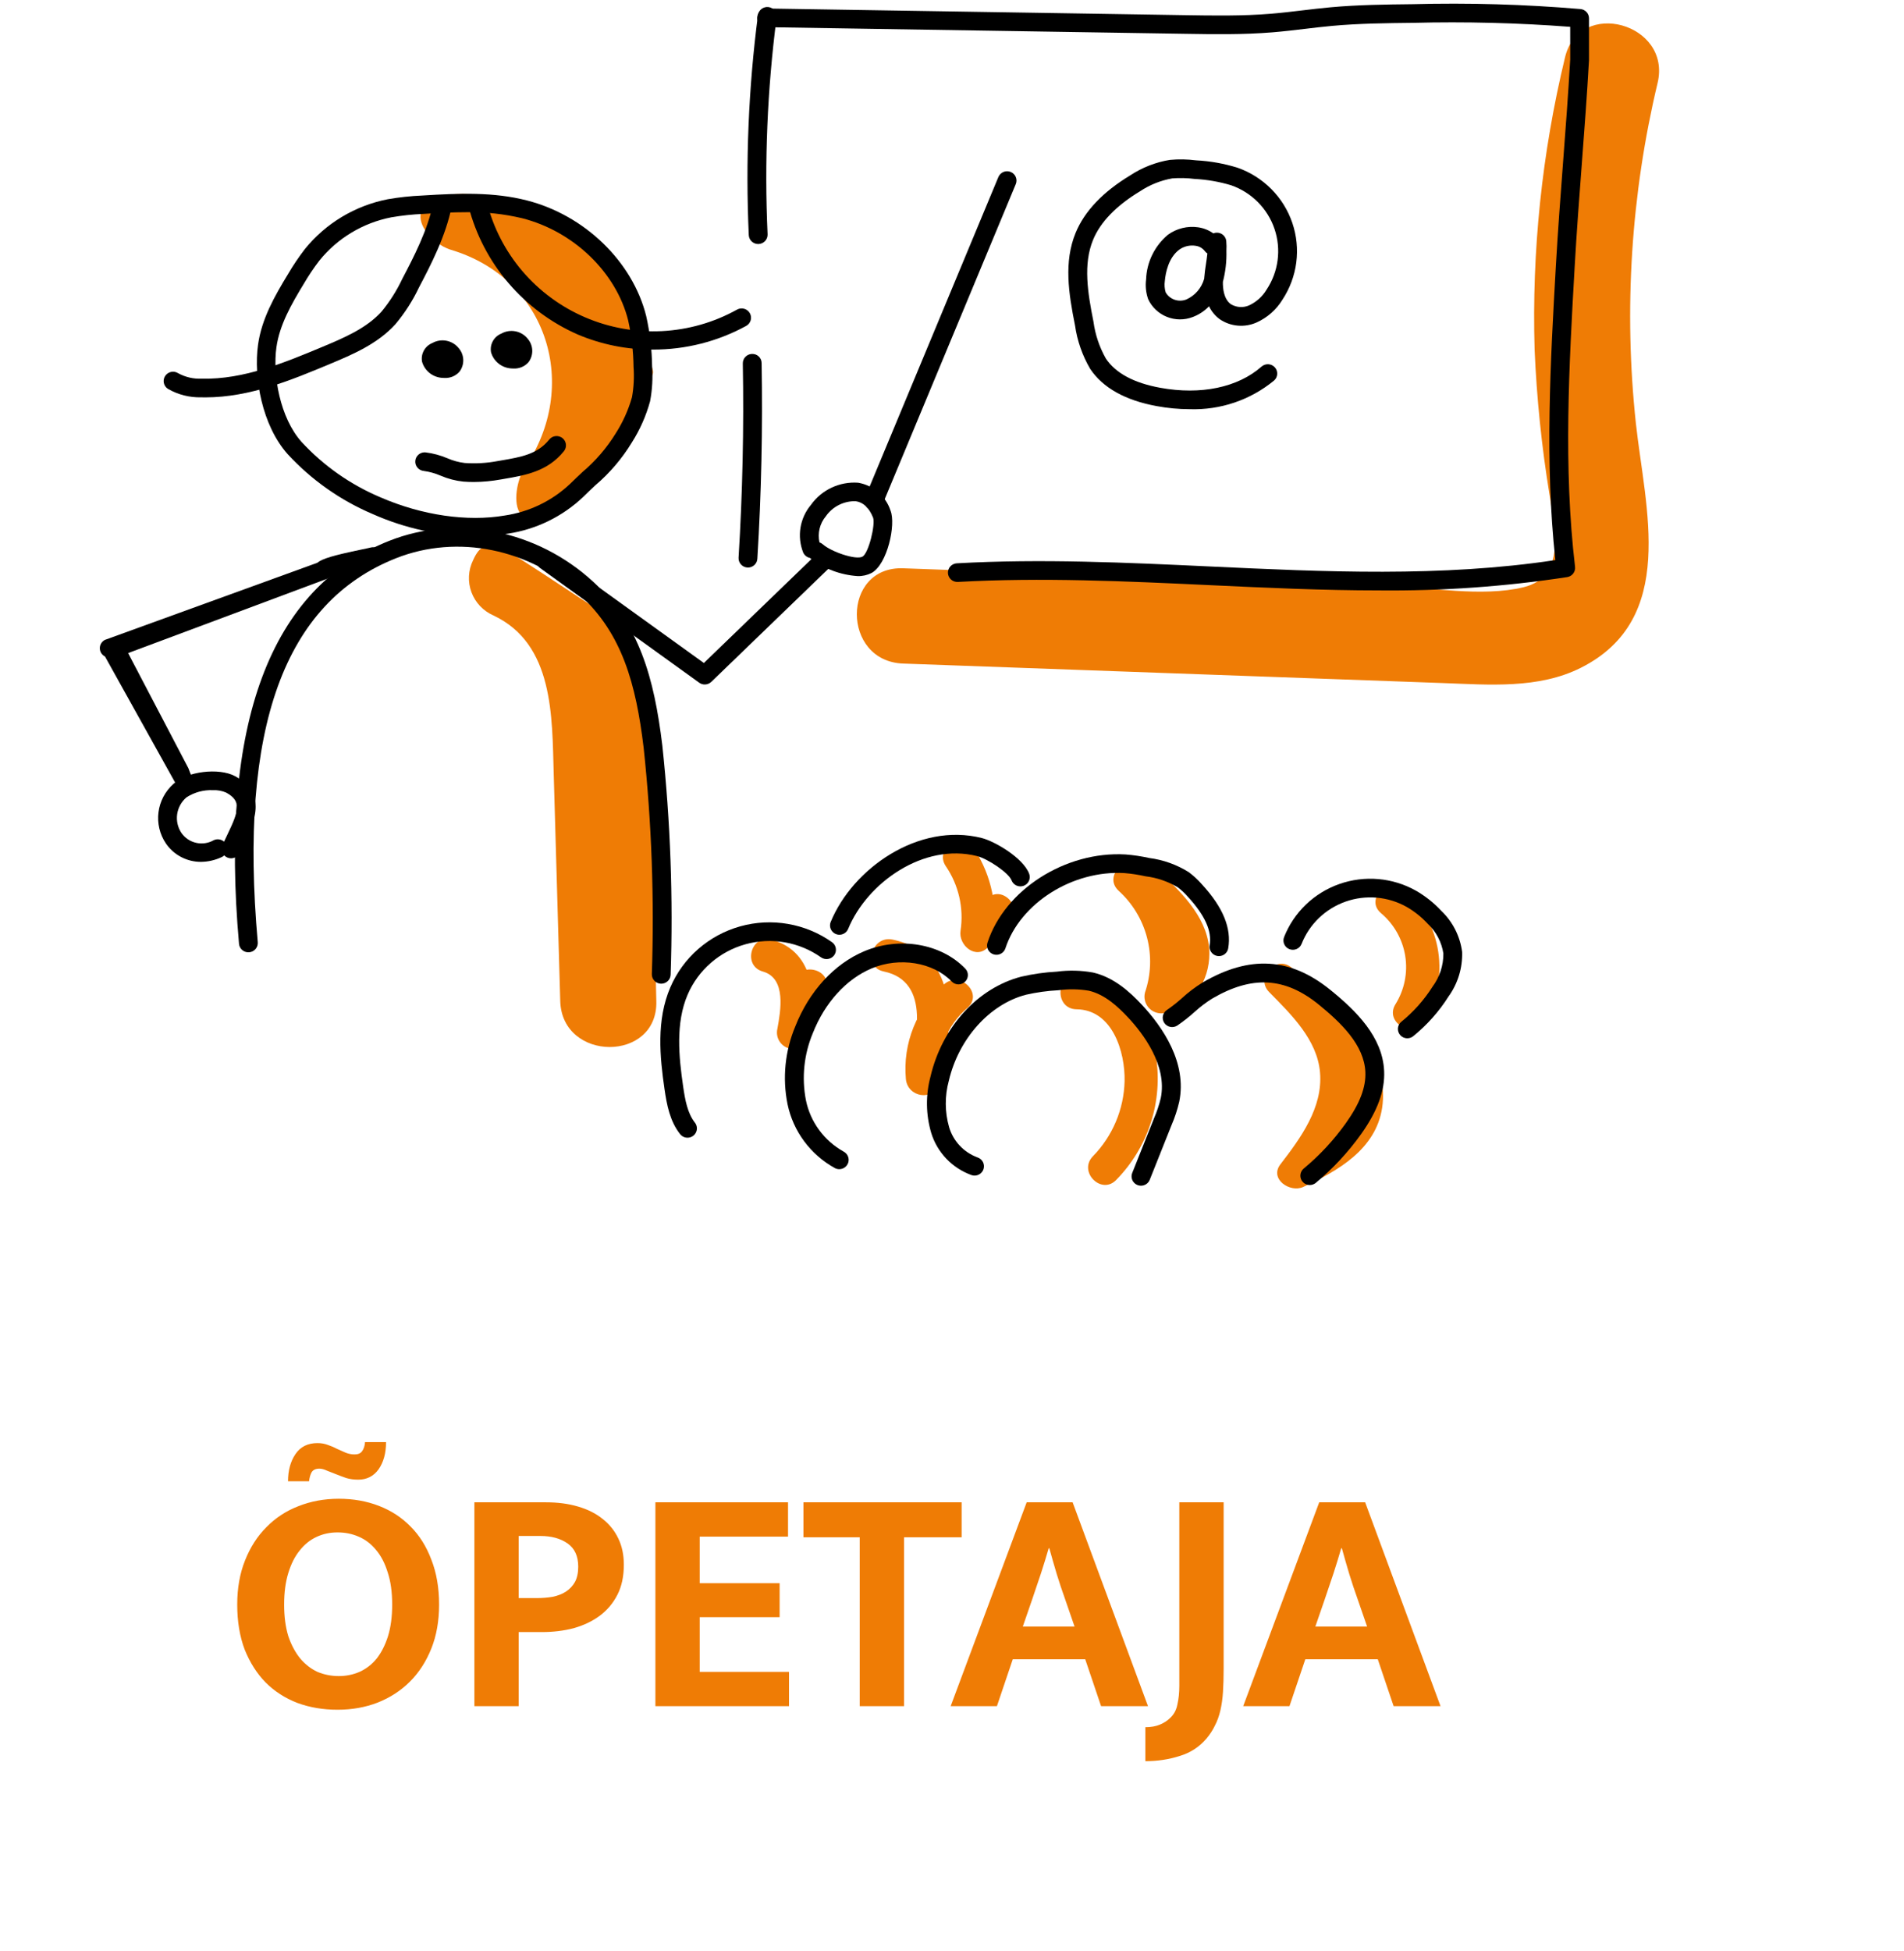 <svg width="206" height="211" viewBox="0 0 206 211" fill="none" xmlns="http://www.w3.org/2000/svg">
<path d="M56.744 50.645C55.986 51.746 55.398 54.492 56.364 55.64C57.049 56.454 58.319 55.2 59.148 54.693L65.019 51.106C65.885 50.577 66.38 48.953 66.813 48.088L68.513 44.688L70.601 40.513C70.909 39.896 69.801 38.535 69.723 37.883C69.706 37.04 69.644 36.198 69.538 35.361C69.152 33.531 68.511 31.762 67.634 30.106C65.872 26.767 62.92 24.198 59.352 22.899C58.856 22.721 58.354 22.564 57.848 22.42C55.017 21.614 49.695 20.173 46.882 21.558C43.77 23.09 46.546 26.35 48.782 27.018C59.344 30.175 62.804 41.849 56.744 50.645Z" fill="#EF7C05"/>
<path d="M56.852 60.825C56.784 60.782 56.717 60.739 56.649 60.697C55.937 60.218 55.186 59.799 54.403 59.446C52.747 58.752 51.948 58.865 51.181 60.604C50.919 61.138 50.769 61.719 50.739 62.312C50.709 62.905 50.8 63.498 51.007 64.055C51.214 64.613 51.532 65.123 51.942 65.556C52.352 65.988 52.846 66.335 53.394 66.574C59.925 69.655 59.726 77.484 59.908 83.691C60.149 91.886 60.384 100.081 60.615 108.276C60.805 114.894 71.201 114.921 71.01 108.276C70.717 98.088 70.92 87.745 70.021 77.591C69.882 76.02 69.621 74.482 69.378 72.926C69.228 71.964 69.449 70.672 68.676 69.905L64.634 65.897C62.018 64.243 59.464 62.485 56.852 60.825Z" fill="#EF7C05"/>
<path d="M169.321 6.221C166.826 16.561 165.721 27.183 166.034 37.81C166.259 43.078 166.799 48.328 167.651 53.532C168.215 57.171 169.483 62.397 164.821 63.52C160.333 64.6 154.674 63.523 150.116 63.358C144.389 63.152 138.663 62.945 132.936 62.738L97.717 61.468C91.027 61.226 91.037 71.533 97.717 71.774L137.231 73.2L156.129 73.882C161.095 74.061 166.459 74.536 171.043 72.227C181.513 66.955 177.995 54.99 176.993 45.807C175.669 33.482 176.464 21.023 179.344 8.961C180.87 2.51 170.85 -0.244 169.321 6.221Z" fill="#EF7C05"/>
<path d="M149.4 98.757C150.812 99.943 151.748 101.591 152.037 103.403C152.326 105.214 151.949 107.068 150.976 108.628C149.762 110.597 152.88 112.395 154.09 110.433C155.463 108.19 156 105.542 155.609 102.948C155.218 100.353 153.924 97.976 151.951 96.229C150.21 94.72 147.649 97.239 149.4 98.757H149.4Z" fill="#EF7C05"/>
<path d="M137.316 107.308C139.693 109.719 142.518 112.454 142.818 115.997C143.139 119.796 140.743 123.065 138.529 125.941C137.314 127.52 139.571 129.046 140.996 128.387C144.778 126.639 148.854 124.304 149.537 119.831C150.275 114.991 146.726 111.143 143.478 108.061C141.801 106.469 139.248 108.994 140.928 110.589C143.381 112.917 146.962 116.13 145.85 119.933C145.019 122.772 141.633 124.164 139.176 125.3L141.643 127.746C144.367 124.208 146.938 120.132 146.421 115.483C145.936 111.128 142.818 107.774 139.866 104.779C138.242 103.13 135.692 105.659 137.316 107.307L137.316 107.308Z" fill="#EF7C05"/>
<path d="M121.018 96.337C122.523 97.699 123.595 99.466 124.103 101.422C124.612 103.378 124.534 105.439 123.88 107.352C123.801 107.656 123.803 107.975 123.887 108.278C123.97 108.581 124.132 108.857 124.356 109.08C124.58 109.302 124.859 109.462 125.164 109.545C125.47 109.627 125.792 109.63 126.099 109.551C129.074 108.886 130.849 106.084 130.844 103.143C130.837 99.556 128.104 96.778 125.647 94.487C123.957 92.911 121.401 95.435 123.097 97.015C124.457 98.284 126 99.622 126.786 101.346C127.586 103.1 127.338 105.612 125.14 106.103L127.358 108.302C128.178 105.779 128.257 103.076 127.586 100.51C126.915 97.944 125.521 95.619 123.568 93.809C121.877 92.234 119.321 94.758 121.018 96.337L121.018 96.337Z" fill="#EF7C05"/>
<path d="M116.478 109.168C120.367 109.216 121.743 113.782 121.673 116.946C121.599 119.993 120.368 122.9 118.226 125.086C116.637 126.762 119.183 129.296 120.776 127.614C122.49 125.867 123.77 123.748 124.514 121.425C125.259 119.103 125.448 116.64 125.067 114.232C124.319 109.81 121.319 105.652 116.478 105.592C114.157 105.563 114.155 109.138 116.478 109.168L116.478 109.168Z" fill="#EF7C05"/>
<path d="M82.534 105.084C85.108 105.812 84.456 109.351 84.109 111.269C84.001 111.72 84.073 112.195 84.311 112.594C84.55 112.993 84.934 113.285 85.385 113.408C85.836 113.532 86.317 113.477 86.728 113.255C87.139 113.033 87.447 112.662 87.587 112.22L89.352 107.045C90.097 104.86 86.615 103.923 85.874 106.095L84.109 111.269L87.587 112.22C88.313 108.206 88.313 102.999 83.492 101.636C81.257 101.003 80.302 104.453 82.534 105.084Z" fill="#EF7C05"/>
<path d="M95.61 105.077C100.846 106.162 99.138 112.702 98.074 116.229L101.616 116.704C101.454 115.269 101.65 113.816 102.185 112.473C102.72 111.13 103.578 109.938 104.686 109C106.421 107.464 103.863 104.943 102.136 106.471C100.685 107.735 99.555 109.32 98.838 111.098C98.121 112.876 97.837 114.797 98.01 116.704C98.178 118.656 100.942 119.201 101.552 117.179C103.205 111.7 104.016 103.171 96.569 101.629C94.304 101.16 93.336 104.606 95.61 105.077L95.61 105.077Z" fill="#EF7C05"/>
<path d="M102.314 93.665C103.719 95.716 104.295 98.216 103.926 100.668C103.67 102.259 105.616 103.879 106.94 102.407L109.276 99.81C110.817 98.097 108.275 95.559 106.726 97.281L104.389 99.879L107.403 101.618C108.012 98.235 107.306 94.749 105.428 91.86C104.169 89.937 101.045 91.727 102.314 93.665L102.314 93.665Z" fill="#EF7C05"/>
<path d="M51.363 58.018C47.575 57.972 43.836 57.158 40.377 55.625C36.858 54.14 33.703 51.922 31.124 49.122C28.36 46.029 27.42 40.822 27.919 37.277C28.311 34.497 29.682 32.073 31.173 29.628C31.719 28.698 32.322 27.803 32.979 26.948C35.234 24.157 38.411 22.245 41.95 21.551C43.181 21.337 44.426 21.202 45.675 21.149C49.735 20.895 53.388 20.759 56.991 21.675C63.25 23.267 68.443 28.291 69.912 34.175C70.313 35.958 70.528 37.776 70.553 39.602C70.644 40.87 70.571 42.145 70.337 43.395C69.906 44.971 69.242 46.475 68.364 47.857C67.301 49.604 65.963 51.172 64.402 52.501C63.977 52.899 63.542 53.307 63.1 53.745C60.865 55.871 58.022 57.26 54.959 57.721L54.957 57.721C53.77 57.922 52.567 58.021 51.363 58.018ZM50.478 22.953C48.978 22.953 47.425 23.035 45.802 23.136C44.639 23.186 43.481 23.309 42.335 23.506C39.267 24.106 36.513 25.762 34.557 28.181C33.951 28.972 33.395 29.8 32.892 30.659C31.513 32.919 30.247 35.147 29.909 37.553C29.483 40.57 30.292 45.188 32.627 47.801C35.013 50.386 37.931 52.431 41.183 53.8C45.66 55.74 50.557 56.454 54.614 55.759C57.268 55.367 59.736 54.172 61.679 52.337C62.135 51.885 62.583 51.464 63.021 51.053C64.435 49.858 65.649 48.448 66.616 46.875C67.391 45.664 67.984 44.347 68.375 42.966C68.571 41.881 68.629 40.776 68.546 39.676C68.524 37.987 68.328 36.304 67.963 34.653C66.666 29.46 62.056 25.019 56.492 23.604C54.523 23.136 52.502 22.917 50.478 22.953Z" fill="black"/>
<path d="M71.542 106.401H71.522C71.252 106.396 70.995 106.284 70.808 106.091C70.621 105.898 70.519 105.639 70.524 105.372C70.8 97.192 70.504 89.003 69.637 80.864C68.806 73.99 67.321 68.558 62.782 64.39C57.285 59.343 49.47 57.764 42.874 60.37C30.73 65.165 25.828 78.755 27.887 101.915C27.909 102.18 27.824 102.443 27.651 102.647C27.478 102.851 27.23 102.978 26.962 103.002C26.695 103.025 26.429 102.942 26.222 102.772C26.015 102.602 25.885 102.357 25.86 102.092C23.74 78.261 29.211 63.593 42.12 58.495C49.442 55.602 58.094 57.336 64.164 62.909C69.159 67.495 70.772 73.308 71.658 80.623C72.537 88.856 72.838 97.138 72.559 105.412C72.554 105.676 72.444 105.927 72.254 106.112C72.064 106.297 71.808 106.401 71.542 106.401Z" fill="black"/>
<path d="M55.562 39.861C55.503 39.861 55.442 39.859 55.379 39.855C54.865 39.837 54.37 39.658 53.965 39.343C53.56 39.029 53.267 38.595 53.127 38.104C53.051 37.69 53.12 37.263 53.324 36.895C53.528 36.526 53.854 36.238 54.247 36.08C54.708 35.822 55.246 35.736 55.765 35.836C56.284 35.935 56.751 36.215 57.082 36.624C57.387 36.971 57.564 37.411 57.585 37.871C57.606 38.331 57.469 38.785 57.197 39.158C56.997 39.392 56.746 39.577 56.462 39.699C56.179 39.821 55.871 39.876 55.562 39.861ZM55.386 37.822L55.417 37.83C55.407 37.826 55.397 37.824 55.386 37.822Z" fill="black"/>
<path d="M48.097 40.881C48.038 40.881 47.978 40.879 47.915 40.875C47.401 40.858 46.905 40.678 46.5 40.364C46.095 40.049 45.802 39.614 45.662 39.123C45.586 38.71 45.656 38.283 45.86 37.914C46.063 37.546 46.389 37.258 46.782 37.099C47.243 36.842 47.781 36.756 48.3 36.856C48.819 36.955 49.286 37.235 49.617 37.644C49.922 37.991 50.1 38.431 50.121 38.892C50.141 39.352 50.004 39.806 49.731 40.179V40.18C49.532 40.413 49.28 40.598 48.997 40.72C48.713 40.841 48.405 40.897 48.097 40.881ZM47.92 38.842C47.931 38.845 47.943 38.848 47.955 38.85C47.944 38.846 47.932 38.843 47.92 38.842Z" fill="black"/>
<path d="M51.264 52.134C50.885 52.134 50.508 52.12 50.119 52.09C49.277 52 48.453 51.785 47.676 51.451C47.093 51.199 46.479 51.026 45.849 50.94C45.58 50.914 45.333 50.784 45.161 50.578C44.989 50.372 44.906 50.106 44.932 49.84C44.957 49.574 45.089 49.328 45.297 49.157C45.505 48.987 45.772 48.905 46.041 48.931C46.855 49.032 47.65 49.246 48.404 49.566C48.998 49.827 49.628 49.999 50.273 50.078C51.465 50.163 52.663 50.094 53.837 49.872L54.187 49.812C56.395 49.434 58.138 49.136 59.419 47.547C59.502 47.442 59.605 47.355 59.722 47.291C59.839 47.226 59.968 47.185 60.102 47.17C60.235 47.155 60.37 47.166 60.498 47.203C60.627 47.239 60.748 47.301 60.852 47.384C60.957 47.467 61.044 47.569 61.109 47.686C61.174 47.803 61.214 47.931 61.229 48.063C61.244 48.195 61.232 48.328 61.194 48.456C61.156 48.584 61.093 48.703 61.009 48.806C59.246 50.994 56.85 51.404 54.533 51.8L54.187 51.86C53.222 52.036 52.245 52.128 51.264 52.134Z" fill="black"/>
<path d="M19.986 85.792C19.827 85.793 19.67 85.755 19.528 85.684L11.358 71.009C11.191 70.925 11.05 70.798 10.951 70.64C10.853 70.482 10.8 70.3 10.799 70.114C10.797 69.929 10.848 69.746 10.945 69.587C11.041 69.428 11.181 69.299 11.347 69.213L34.318 60.878C34.877 60.419 36.089 60.067 39.142 59.432C39.584 59.34 39.931 59.269 40.088 59.226C40.218 59.189 40.353 59.178 40.487 59.194C40.62 59.209 40.749 59.251 40.867 59.316C40.984 59.382 41.087 59.469 41.17 59.574C41.253 59.679 41.314 59.8 41.35 59.928C41.386 60.057 41.395 60.191 41.378 60.324C41.361 60.456 41.318 60.584 41.251 60.699C41.184 60.815 41.094 60.916 40.988 60.997C40.881 61.078 40.759 61.138 40.629 61.172C40.451 61.221 40.06 61.303 39.56 61.407C38.226 61.642 36.913 61.982 35.633 62.422C35.56 62.495 35.476 62.556 35.384 62.603L13.861 70.64L20.389 83.104C20.598 83.693 20.813 84.152 20.91 84.358C21.006 84.564 21.03 84.796 20.977 85.017C20.924 85.238 20.797 85.435 20.617 85.576C20.437 85.716 20.215 85.793 19.986 85.792Z" fill="black"/>
<path d="M76.249 74.037C76.034 74.037 75.824 73.969 75.651 73.844L58.423 61.432C58.205 61.275 58.058 61.038 58.016 60.773C57.974 60.509 58.039 60.239 58.198 60.023C58.357 59.806 58.596 59.661 58.862 59.619C59.129 59.577 59.401 59.642 59.62 59.799L76.153 71.712L88.393 59.893C88.587 59.706 88.847 59.603 89.117 59.607C89.387 59.61 89.644 59.72 89.832 59.912C90.021 60.103 90.124 60.361 90.121 60.629C90.117 60.897 90.007 61.152 89.813 61.339L76.959 73.751C76.769 73.934 76.514 74.037 76.249 74.037Z" fill="black"/>
<path d="M92.794 62.311C90.93 62.189 89.145 61.517 87.67 60.381C87.657 60.37 87.644 60.358 87.633 60.347C87.47 60.315 87.318 60.244 87.189 60.14C87.06 60.036 86.959 59.903 86.894 59.752C86.56 58.898 86.461 57.971 86.609 57.068C86.757 56.164 87.147 55.315 87.737 54.611C88.307 53.808 89.078 53.165 89.973 52.745C90.868 52.324 91.858 52.141 92.846 52.212C93.653 52.35 94.406 52.705 95.023 53.238C95.641 53.771 96.1 54.461 96.35 55.234C96.947 56.717 96.015 61.036 94.295 61.976C93.831 62.211 93.315 62.327 92.794 62.311ZM88.662 58.669C88.797 58.713 88.922 58.784 89.028 58.878C89.932 59.681 92.599 60.597 93.313 60.208C93.984 59.841 94.732 56.712 94.459 55.982C94.03 54.919 93.394 54.323 92.57 54.211C91.94 54.197 91.316 54.338 90.755 54.621C90.194 54.905 89.712 55.322 89.354 55.836C89.028 56.225 88.796 56.682 88.677 57.173C88.557 57.664 88.552 58.176 88.662 58.669V58.669Z" fill="black"/>
<path d="M21.734 93.222C20.987 93.222 20.251 93.04 19.591 92.693C18.931 92.346 18.366 91.844 17.947 91.23C17.279 90.237 16.995 89.038 17.147 87.853C17.299 86.669 17.877 85.578 18.775 84.782C20.195 83.438 23.682 83.006 25.438 83.956C28.978 85.871 27.464 89.015 26.462 91.096C26.279 91.474 26.097 91.851 25.938 92.223C25.872 92.377 25.768 92.512 25.636 92.617C25.504 92.721 25.348 92.791 25.181 92.821C25.015 92.85 24.844 92.839 24.684 92.786C24.523 92.734 24.378 92.643 24.262 92.522C24.18 92.599 24.086 92.661 23.984 92.708C23.28 93.038 22.513 93.214 21.734 93.222ZM23.052 85.47C22.037 85.422 21.032 85.692 20.181 86.242C19.629 86.707 19.269 87.356 19.168 88.067C19.067 88.777 19.232 89.5 19.632 90.098C20.011 90.641 20.582 91.022 21.231 91.166C21.881 91.309 22.561 91.205 23.137 90.873C23.317 90.791 23.517 90.763 23.713 90.793C23.909 90.822 24.092 90.908 24.24 91.039C24.363 90.77 24.494 90.498 24.625 90.226C25.848 87.686 26.151 86.641 24.464 85.728C24.02 85.535 23.536 85.447 23.052 85.47Z" fill="black"/>
<path d="M22.231 42.981C22.076 42.981 21.922 42.979 21.766 42.975C20.504 43.006 19.258 42.69 18.166 42.06C17.94 41.914 17.782 41.685 17.726 41.423C17.67 41.161 17.722 40.888 17.869 40.664C18.016 40.44 18.247 40.283 18.512 40.227C18.776 40.172 19.051 40.223 19.277 40.369C20.053 40.795 20.933 40.999 21.82 40.957C26.367 41.076 30.904 39.18 34.902 37.51C37.113 36.585 39.619 35.537 41.269 33.717C42.164 32.632 42.92 31.441 43.52 30.172C44.744 27.833 46.268 24.922 46.878 21.937C46.932 21.675 47.089 21.445 47.314 21.297C47.539 21.149 47.814 21.096 48.078 21.149C48.343 21.202 48.575 21.357 48.724 21.581C48.873 21.804 48.927 22.076 48.873 22.339C48.206 25.6 46.61 28.65 45.327 31.101C44.652 32.524 43.797 33.856 42.783 35.066C40.829 37.222 38.1 38.363 35.693 39.369C31.636 41.065 27.053 42.981 22.231 42.981Z" fill="black"/>
<path d="M70.627 37.812C67.835 37.821 65.071 37.265 62.503 36.178C59.613 34.906 57.05 33.003 55.007 30.611C52.963 28.218 51.491 25.399 50.702 22.363C50.638 22.104 50.681 21.831 50.82 21.602C50.96 21.374 51.184 21.21 51.446 21.146C51.707 21.082 51.983 21.123 52.214 21.26C52.444 21.397 52.611 21.619 52.677 21.878C53.364 24.624 54.681 27.176 56.525 29.335C58.37 31.494 60.692 33.202 63.311 34.325C65.93 35.449 68.776 35.958 71.626 35.813C74.476 35.667 77.254 34.872 79.743 33.488C79.978 33.357 80.256 33.324 80.516 33.397C80.776 33.469 80.996 33.641 81.128 33.874C81.26 34.108 81.293 34.383 81.22 34.641C81.147 34.899 80.974 35.117 80.738 35.248C77.643 36.942 74.163 37.825 70.627 37.812Z" fill="black"/>
<path d="M94.535 55.203C94.368 55.203 94.204 55.161 94.056 55.083C93.909 55.005 93.783 54.892 93.69 54.754C93.597 54.617 93.54 54.458 93.523 54.293C93.507 54.128 93.531 53.962 93.595 53.809L108.023 19.136C108.128 18.892 108.326 18.698 108.574 18.597C108.822 18.496 109.1 18.496 109.348 18.598C109.596 18.699 109.793 18.893 109.897 19.138C110.002 19.383 110.004 19.659 109.904 19.906L95.476 54.578C95.4 54.763 95.269 54.921 95.102 55.032C94.934 55.143 94.737 55.203 94.535 55.203Z" fill="black"/>
<path d="M149.239 63.862C143.066 63.862 136.907 63.573 130.845 63.289C121.905 62.87 112.661 62.437 103.634 62.945C103.501 62.952 103.367 62.934 103.241 62.89C103.115 62.846 102.999 62.779 102.899 62.69C102.799 62.602 102.718 62.495 102.66 62.376C102.602 62.256 102.568 62.127 102.561 61.995C102.553 61.862 102.572 61.73 102.616 61.605C102.66 61.48 102.729 61.364 102.818 61.265C102.907 61.166 103.014 61.086 103.135 61.029C103.255 60.971 103.386 60.938 103.519 60.93C112.652 60.416 121.95 60.852 130.941 61.273C143.251 61.85 155.971 62.445 168.279 60.58C167.129 49.946 167.743 39.151 168.338 28.702C168.55 24.984 168.836 21.208 169.113 17.555C169.39 13.912 169.675 10.145 169.886 6.446L169.884 2.902C164.22 2.472 158.538 2.328 152.859 2.471C149.978 2.503 147.015 2.536 144.134 2.799C143.143 2.89 142.155 3.007 141.167 3.125C140.024 3.261 138.842 3.402 137.666 3.498C134.512 3.758 131.315 3.707 128.226 3.657L82.924 2.939C82.791 2.937 82.659 2.909 82.536 2.856C82.413 2.803 82.302 2.727 82.21 2.632C82.117 2.537 82.043 2.425 81.994 2.301C81.945 2.178 81.921 2.046 81.923 1.914C81.93 1.647 82.043 1.394 82.236 1.209C82.429 1.023 82.688 0.92 82.957 0.921L128.259 1.64C131.3 1.689 134.444 1.738 137.498 1.487C138.637 1.393 139.8 1.255 140.925 1.121C141.932 1.001 142.938 0.882 143.948 0.79C146.91 0.519 149.916 0.486 152.822 0.453C158.888 0.292 164.958 0.468 171.004 0.98C171.255 1.005 171.488 1.122 171.657 1.307C171.826 1.493 171.92 1.734 171.92 1.984V6.503C171.707 10.277 171.42 14.054 171.143 17.706C170.867 21.35 170.581 25.117 170.371 28.816C169.763 39.495 169.134 50.537 170.41 61.308C170.441 61.566 170.37 61.825 170.212 62.033C170.055 62.24 169.822 62.379 169.564 62.421C162.84 63.446 156.042 63.928 149.239 63.862Z" fill="black"/>
<path d="M82.029 26.395C81.767 26.395 81.516 26.295 81.326 26.116C81.137 25.936 81.025 25.692 81.013 25.432C80.65 17.487 80.982 9.525 82.005 1.637C82.023 1.505 82.066 1.379 82.132 1.264C82.199 1.149 82.287 1.048 82.393 0.967C82.499 0.886 82.62 0.827 82.749 0.792C82.878 0.757 83.013 0.748 83.145 0.765C83.278 0.782 83.406 0.825 83.522 0.891C83.637 0.957 83.739 1.045 83.821 1.15C83.902 1.255 83.962 1.374 83.997 1.502C84.032 1.63 84.041 1.764 84.024 1.895C83.016 9.668 82.689 17.512 83.047 25.34C83.059 25.608 82.963 25.869 82.782 26.067C82.6 26.264 82.346 26.382 82.076 26.394C82.06 26.395 82.045 26.395 82.029 26.395Z" fill="black"/>
<path d="M80.926 61.388C80.905 61.388 80.884 61.388 80.862 61.386C80.729 61.378 80.598 61.344 80.478 61.286C80.358 61.228 80.251 61.147 80.162 61.048C80.074 60.949 80.006 60.833 79.962 60.708C79.919 60.582 79.901 60.45 79.909 60.317C80.338 53.355 80.493 46.287 80.367 39.31C80.364 39.178 80.388 39.046 80.437 38.923C80.486 38.8 80.559 38.687 80.652 38.592C80.744 38.496 80.855 38.42 80.978 38.367C81.1 38.314 81.232 38.286 81.366 38.283C81.5 38.278 81.634 38.3 81.76 38.347C81.885 38.395 82 38.467 82.097 38.56C82.194 38.652 82.27 38.763 82.323 38.886C82.375 39.009 82.402 39.141 82.402 39.274C82.528 46.303 82.374 53.425 81.94 60.441C81.925 60.697 81.811 60.938 81.622 61.114C81.434 61.29 81.185 61.388 80.926 61.388Z" fill="black"/>
<path d="M128.716 44.26C127.521 44.257 126.329 44.146 125.155 43.928C121.742 43.304 119.317 41.946 117.946 39.892C117.1 38.445 116.544 36.85 116.31 35.194C115.61 31.711 115.089 28.326 116.372 25.194C117.331 22.853 119.322 20.757 122.288 18.965C123.58 18.115 125.038 17.545 126.567 17.294C127.521 17.206 128.481 17.223 129.43 17.345C130.949 17.424 132.451 17.692 133.901 18.144C135.281 18.63 136.53 19.421 137.556 20.457C138.582 21.492 139.358 22.745 139.824 24.122C140.29 25.497 140.434 26.961 140.247 28.4C140.059 29.84 139.544 31.218 138.74 32.432C138.083 33.502 137.118 34.353 135.969 34.874C135.326 35.163 134.618 35.283 133.914 35.22C133.211 35.158 132.536 34.917 131.954 34.519C131.464 34.155 131.071 33.678 130.808 33.13C130.316 33.644 129.713 34.041 129.044 34.291C128.143 34.638 127.144 34.631 126.248 34.272C125.352 33.914 124.628 33.23 124.223 32.361C123.981 31.673 123.904 30.939 123.999 30.216C124.032 29.296 124.258 28.391 124.663 27.562C125.068 26.733 125.644 25.996 126.352 25.4C127.297 24.708 128.48 24.416 129.641 24.588C130.23 24.673 130.789 24.898 131.272 25.244C131.419 25.183 131.579 25.158 131.738 25.17C131.897 25.182 132.051 25.231 132.188 25.313C132.325 25.395 132.44 25.508 132.524 25.642C132.609 25.776 132.661 25.928 132.675 26.086C132.705 26.438 132.711 26.791 132.69 27.144C132.721 28.27 132.592 29.395 132.309 30.486C132.295 31.178 132.397 32.336 133.162 32.895C133.461 33.079 133.802 33.187 134.153 33.208C134.504 33.229 134.856 33.163 135.175 33.016C135.951 32.647 136.6 32.058 137.039 31.324C137.673 30.366 138.08 29.278 138.228 28.141C138.376 27.005 138.262 25.85 137.894 24.764C137.526 23.677 136.914 22.688 136.104 21.871C135.294 21.053 134.308 20.429 133.219 20.045C131.927 19.655 130.591 19.423 129.241 19.354C128.438 19.251 127.625 19.232 126.818 19.296C125.576 19.518 124.395 19.992 123.347 20.688C120.762 22.25 119.049 24.022 118.258 25.954C117.187 28.568 117.67 31.629 118.307 34.8C118.496 36.197 118.95 37.547 119.644 38.778C120.697 40.358 122.676 41.423 125.524 41.943C129.924 42.748 133.922 41.912 136.494 39.65C136.594 39.562 136.71 39.494 136.837 39.451C136.963 39.408 137.097 39.389 137.23 39.397C137.363 39.405 137.494 39.439 137.614 39.497C137.734 39.555 137.842 39.636 137.931 39.735C138.019 39.834 138.087 39.95 138.131 40.075C138.175 40.2 138.193 40.333 138.185 40.465C138.177 40.597 138.143 40.727 138.085 40.846C138.026 40.965 137.945 41.072 137.845 41.16C135.287 43.266 132.039 44.369 128.716 44.26ZM128.989 26.558C128.483 26.556 127.99 26.714 127.581 27.009C126.416 27.884 126.107 29.507 126.027 30.397C125.967 30.808 125.998 31.226 126.118 31.623C126.333 31.995 126.677 32.278 127.086 32.42C127.495 32.562 127.942 32.553 128.345 32.396C128.816 32.186 129.234 31.875 129.57 31.485C129.905 31.096 130.15 30.637 130.286 30.143C130.288 30.111 130.29 30.078 130.292 30.046C130.33 29.529 130.406 29.026 130.479 28.539C130.537 28.155 130.594 27.781 130.629 27.416C130.517 27.346 130.42 27.255 130.343 27.147C130.221 26.991 130.069 26.86 129.895 26.763C129.721 26.666 129.53 26.605 129.332 26.583C129.218 26.566 129.104 26.557 128.989 26.558Z" fill="black"/>
<path d="M123.446 128.251C123.28 128.25 123.117 128.21 122.97 128.133C122.824 128.056 122.698 127.944 122.605 127.808C122.512 127.672 122.454 127.516 122.435 127.352C122.417 127.189 122.439 127.023 122.5 126.87L124.858 120.958C125.167 120.25 125.412 119.516 125.59 118.764C126.307 115.233 123.662 111.771 122.022 110.022C120.967 108.897 119.534 107.555 117.798 107.157C116.715 106.977 115.611 106.96 114.523 107.106C113.336 107.168 112.157 107.331 110.999 107.595C107.066 108.616 103.713 112.358 102.656 116.906C102.209 118.544 102.218 120.272 102.683 121.904C102.901 122.65 103.292 123.335 103.824 123.905C104.356 124.475 105.015 124.913 105.748 125.186C105.876 125.226 105.994 125.291 106.096 125.376C106.199 125.461 106.283 125.566 106.345 125.683C106.406 125.801 106.444 125.929 106.455 126.061C106.467 126.193 106.452 126.326 106.412 126.453C106.372 126.579 106.307 126.696 106.221 126.798C106.135 126.899 106.029 126.983 105.911 127.044C105.792 127.105 105.662 127.142 105.529 127.154C105.396 127.165 105.262 127.151 105.135 127.111C104.093 126.739 103.154 126.131 102.392 125.335C101.63 124.539 101.067 123.578 100.747 122.527C100.166 120.547 100.14 118.446 100.672 116.453C101.915 111.111 105.766 106.868 110.483 105.642C111.755 105.348 113.051 105.165 114.355 105.095C115.653 104.926 116.969 104.959 118.257 105.191C120.531 105.712 122.26 107.312 123.513 108.647C125.841 111.13 128.437 114.969 127.586 119.162C127.386 120.031 127.106 120.881 126.751 121.7L124.393 127.612C124.318 127.801 124.187 127.962 124.019 128.076C123.85 128.19 123.65 128.251 123.446 128.251Z" fill="black"/>
<path d="M90.801 126.463C90.638 126.463 90.477 126.424 90.333 126.348C89.026 125.63 87.892 124.639 87.007 123.446C86.122 122.252 85.508 120.883 85.206 119.432C84.638 116.607 84.93 113.678 86.045 111.018C87.539 107.222 90.256 104.26 93.499 102.892C97.317 101.283 101.811 102.051 104.429 104.76C104.523 104.855 104.597 104.968 104.647 105.092C104.696 105.216 104.721 105.348 104.719 105.481C104.717 105.615 104.688 105.746 104.634 105.869C104.58 105.991 104.503 106.101 104.406 106.194C104.309 106.286 104.194 106.358 104.068 106.406C103.943 106.455 103.809 106.477 103.675 106.474C103.54 106.471 103.408 106.441 103.285 106.386C103.162 106.332 103.052 106.253 102.96 106.156C100.946 104.073 97.302 103.482 94.296 104.75C91.553 105.906 89.237 108.458 87.941 111.752C86.984 114.041 86.723 116.559 87.193 118.993C87.429 120.157 87.916 121.257 88.62 122.217C89.323 123.178 90.228 123.976 91.272 124.559C91.474 124.663 91.635 124.831 91.729 125.037C91.823 125.243 91.845 125.474 91.791 125.694C91.737 125.913 91.61 126.109 91.43 126.248C91.251 126.387 91.029 126.463 90.801 126.463L90.801 126.463Z" fill="black"/>
<path d="M74.384 123.058C74.229 123.058 74.077 123.023 73.938 122.956C73.799 122.889 73.677 122.791 73.582 122.671C72.473 121.267 72.141 119.492 71.895 117.795C71.395 114.341 70.991 110.358 72.528 106.786C73.212 105.197 74.246 103.779 75.556 102.639C76.865 101.498 78.416 100.663 80.094 100.195C81.772 99.727 83.534 99.638 85.251 99.935C86.968 100.231 88.597 100.906 90.016 101.909C90.236 102.064 90.385 102.3 90.429 102.564C90.474 102.828 90.411 103.098 90.255 103.316C90.098 103.534 89.861 103.682 89.594 103.726C89.328 103.77 89.055 103.708 88.835 103.553C87.664 102.725 86.32 102.168 84.902 101.923C83.485 101.678 82.03 101.751 80.645 102.138C79.26 102.524 77.98 103.213 76.9 104.155C75.819 105.096 74.965 106.266 74.4 107.578C73.07 110.671 73.449 114.325 73.91 117.508C74.125 118.994 74.384 120.413 75.185 121.427C75.302 121.576 75.375 121.754 75.395 121.942C75.415 122.13 75.382 122.32 75.298 122.49C75.215 122.66 75.085 122.804 74.923 122.904C74.762 123.004 74.575 123.058 74.384 123.058H74.384Z" fill="black"/>
<path d="M141.708 128.178C141.499 128.178 141.295 128.115 141.124 127.996C140.953 127.877 140.823 127.709 140.751 127.514C140.68 127.319 140.67 127.107 140.724 126.907C140.779 126.707 140.894 126.528 141.054 126.395C142.773 124.966 144.3 123.324 145.596 121.508C147.12 119.374 147.796 117.608 147.723 115.951C147.594 113.034 145.1 110.627 142.677 108.657C139.018 105.684 135.457 105.487 131.129 108.021C130.451 108.447 129.814 108.934 129.225 109.474C128.641 109.999 128.021 110.485 127.371 110.928C127.146 111.073 126.871 111.124 126.608 111.07C126.345 111.015 126.114 110.86 125.966 110.637C125.818 110.414 125.765 110.142 125.818 109.881C125.872 109.62 126.028 109.39 126.252 109.242C126.826 108.848 127.374 108.416 127.891 107.95C128.572 107.328 129.309 106.77 130.094 106.283C135.199 103.293 139.608 103.553 143.967 107.096C146.738 109.349 149.593 112.151 149.756 115.863C149.849 117.962 149.032 120.19 147.258 122.675C145.86 124.631 144.214 126.402 142.361 127.943C142.178 128.095 141.947 128.178 141.708 128.178Z" fill="black"/>
<path d="M131.882 103.415C131.824 103.415 131.766 103.41 131.709 103.401C131.443 103.356 131.206 103.208 131.05 102.989C130.894 102.771 130.832 102.5 130.878 102.236C131.14 100.718 130.37 99.006 128.525 97.002C128.196 96.622 127.827 96.277 127.426 95.972C126.359 95.339 125.171 94.933 123.936 94.783C123.185 94.615 122.424 94.499 121.656 94.436C116.041 94.11 110.379 97.687 108.778 102.576C108.737 102.702 108.671 102.819 108.585 102.921C108.498 103.022 108.392 103.105 108.273 103.165C108.154 103.226 108.024 103.262 107.89 103.273C107.757 103.283 107.622 103.268 107.495 103.227C107.368 103.186 107.25 103.12 107.148 103.034C107.046 102.948 106.963 102.842 106.902 102.724C106.841 102.606 106.805 102.477 106.795 102.344C106.784 102.212 106.8 102.079 106.842 101.953C108.715 96.233 115.271 92.046 121.775 92.421C122.636 92.489 123.491 92.617 124.334 92.803C125.857 93 127.319 93.523 128.618 94.336C129.132 94.722 129.605 95.159 130.029 95.642C132.325 98.135 133.258 100.404 132.884 102.576C132.844 102.811 132.721 103.023 132.538 103.177C132.354 103.33 132.122 103.415 131.882 103.415Z" fill="black"/>
<path d="M90.82 101.105C90.653 101.105 90.489 101.064 90.342 100.986C90.195 100.908 90.069 100.795 89.976 100.658C89.883 100.521 89.825 100.363 89.808 100.198C89.791 100.034 89.815 99.868 89.878 99.714C92.256 93.938 99.389 88.914 106.223 90.644C107.61 90.995 110.685 92.772 111.348 94.505C111.395 94.629 111.418 94.761 111.414 94.894C111.41 95.027 111.38 95.157 111.325 95.278C111.271 95.399 111.192 95.508 111.095 95.6C110.997 95.691 110.883 95.762 110.758 95.809C110.633 95.856 110.499 95.878 110.366 95.874C110.232 95.87 110.1 95.839 109.978 95.785C109.856 95.73 109.746 95.652 109.655 95.555C109.563 95.459 109.492 95.345 109.445 95.221C109.131 94.4 106.865 92.889 105.72 92.599C99.919 91.132 93.817 95.487 91.763 100.477C91.686 100.662 91.556 100.821 91.388 100.933C91.22 101.045 91.022 101.105 90.82 101.105Z" fill="black"/>
<path d="M152.261 112.305C152.052 112.305 151.847 112.241 151.675 112.121C151.504 112.001 151.373 111.832 151.303 111.636C151.232 111.44 151.224 111.227 151.28 111.027C151.336 110.826 151.453 110.648 151.615 110.516C152.943 109.438 154.085 108.153 154.996 106.712C155.764 105.674 156.173 104.418 156.164 103.131C155.975 101.892 155.371 100.752 154.449 99.895C153.794 99.188 153.036 98.583 152.2 98.1C151.204 97.538 150.099 97.196 148.958 97.096C147.818 96.996 146.669 97.14 145.59 97.519C144.511 97.898 143.526 98.503 142.704 99.293C141.881 100.082 141.24 101.038 140.823 102.096C140.724 102.344 140.53 102.543 140.283 102.649C140.036 102.756 139.757 102.761 139.506 102.664C139.255 102.567 139.054 102.375 138.945 102.131C138.837 101.887 138.83 101.61 138.927 101.361C139.45 100.034 140.256 98.834 141.288 97.843C142.32 96.852 143.556 96.093 144.91 95.617C146.265 95.141 147.707 94.96 149.138 95.085C150.57 95.211 151.957 95.641 153.206 96.345C154.22 96.929 155.139 97.66 155.934 98.514C157.176 99.7 157.972 101.269 158.192 102.964C158.248 104.687 157.731 106.381 156.721 107.784C155.692 109.41 154.403 110.859 152.906 112.076C152.724 112.224 152.497 112.305 152.261 112.305Z" fill="black"/>
<path d="M36.657 162.11C38.22 162.11 39.666 162.366 40.996 162.88C42.327 163.393 43.47 164.14 44.426 165.12C45.383 166.076 46.13 167.266 46.666 168.69C47.227 170.113 47.507 171.735 47.507 173.555C47.507 175.328 47.227 176.915 46.666 178.315C46.106 179.715 45.337 180.905 44.356 181.885C43.377 182.865 42.21 183.623 40.856 184.16C39.526 184.673 38.08 184.93 36.517 184.93C34.953 184.93 33.507 184.685 32.176 184.195C30.846 183.681 29.703 182.946 28.747 181.99C27.79 181.01 27.032 179.82 26.471 178.42C25.935 176.996 25.666 175.375 25.666 173.555C25.666 171.781 25.947 170.195 26.506 168.795C27.067 167.371 27.837 166.17 28.817 165.19C29.797 164.186 30.951 163.428 32.282 162.915C33.635 162.378 35.093 162.11 36.657 162.11ZM30.741 173.555C30.741 174.861 30.893 176.005 31.197 176.985C31.523 177.941 31.955 178.746 32.492 179.4C33.028 180.03 33.647 180.508 34.346 180.835C35.07 181.138 35.84 181.29 36.657 181.29C37.45 181.29 38.197 181.138 38.897 180.835C39.62 180.508 40.238 180.03 40.752 179.4C41.265 178.746 41.673 177.941 41.977 176.985C42.28 176.005 42.431 174.861 42.431 173.555C42.431 172.201 42.268 171.035 41.941 170.055C41.638 169.075 41.218 168.27 40.681 167.64C40.145 166.986 39.515 166.508 38.791 166.205C38.092 165.901 37.333 165.75 36.517 165.75C35.7 165.75 34.941 165.913 34.242 166.24C33.541 166.566 32.935 167.056 32.422 167.71C31.908 168.34 31.5 169.145 31.197 170.125C30.893 171.105 30.741 172.248 30.741 173.555ZM31.162 160.22C31.162 159.053 31.43 158.073 31.966 157.28C32.503 156.486 33.297 156.09 34.346 156.09C34.767 156.09 35.151 156.16 35.502 156.3C35.852 156.416 36.178 156.556 36.481 156.72C36.808 156.86 37.123 157 37.426 157.14C37.73 157.256 38.045 157.315 38.371 157.315C38.745 157.315 39.013 157.198 39.176 156.965C39.363 156.708 39.468 156.381 39.492 155.985H41.767C41.767 157.175 41.498 158.155 40.962 158.925C40.425 159.671 39.69 160.045 38.757 160.045C38.29 160.045 37.858 159.986 37.462 159.87C37.065 159.73 36.691 159.59 36.342 159.45C35.992 159.31 35.665 159.181 35.361 159.065C35.058 158.925 34.79 158.855 34.556 158.855C34.16 158.855 33.88 158.983 33.717 159.24C33.577 159.496 33.483 159.823 33.437 160.22H31.162ZM51.325 162.495H59.06C60.343 162.495 61.498 162.646 62.525 162.95C63.575 163.253 64.462 163.696 65.185 164.28C65.932 164.863 66.503 165.575 66.9 166.415C67.297 167.231 67.495 168.176 67.495 169.25C67.495 170.51 67.262 171.595 66.795 172.505C66.328 173.415 65.687 174.173 64.87 174.78C64.077 175.363 63.143 175.806 62.07 176.11C60.997 176.39 59.853 176.53 58.64 176.53H56.12V184.545H51.325V162.495ZM56.12 172.855H58.08C58.687 172.855 59.258 172.808 59.795 172.715C60.355 172.598 60.833 172.411 61.23 172.155C61.65 171.875 61.977 171.525 62.21 171.105C62.443 170.661 62.56 170.113 62.56 169.46C62.56 168.316 62.175 167.476 61.405 166.94C60.635 166.403 59.655 166.135 58.465 166.135H56.12V172.855ZM70.91 162.495H85.26V166.205H75.705V171.245H84.35V174.92H75.705V180.835H85.365V184.545H70.91V162.495ZM104.041 162.495V166.275H97.811V184.545H93.016V166.275H86.926V162.495H104.041ZM110.66 175.935H116.26L115.245 172.995C114.919 172.085 114.615 171.175 114.335 170.265C114.055 169.331 113.787 168.398 113.53 167.465H113.46C113.204 168.351 112.924 169.261 112.62 170.195C112.317 171.105 112.002 172.038 111.675 172.995L110.66 175.935ZM111.08 162.495H116.05L124.205 184.545H119.13L117.415 179.47H109.575L107.86 184.545H102.855L111.08 162.495ZM132.389 162.495V180.52C132.389 181.43 132.366 182.258 132.319 183.005C132.272 183.728 132.179 184.393 132.039 185C131.899 185.606 131.701 186.155 131.444 186.645C131.211 187.135 130.907 187.601 130.534 188.045C129.764 188.955 128.796 189.585 127.629 189.935C126.462 190.308 125.226 190.495 123.919 190.495V186.82C124.526 186.82 125.051 186.726 125.494 186.54C125.937 186.353 126.299 186.12 126.579 185.84C126.999 185.466 127.267 184.976 127.384 184.37C127.524 183.763 127.594 183.086 127.594 182.34V162.495H132.389ZM142.311 175.935H147.911L146.896 172.995C146.569 172.085 146.266 171.175 145.986 170.265C145.706 169.331 145.437 168.398 145.181 167.465H145.111C144.854 168.351 144.574 169.261 144.271 170.195C143.967 171.105 143.652 172.038 143.326 172.995L142.311 175.935ZM142.731 162.495H147.701L155.856 184.545H150.781L149.066 179.47H141.226L139.511 184.545H134.506L142.731 162.495Z" fill="#EF7C05"/>
</svg>
